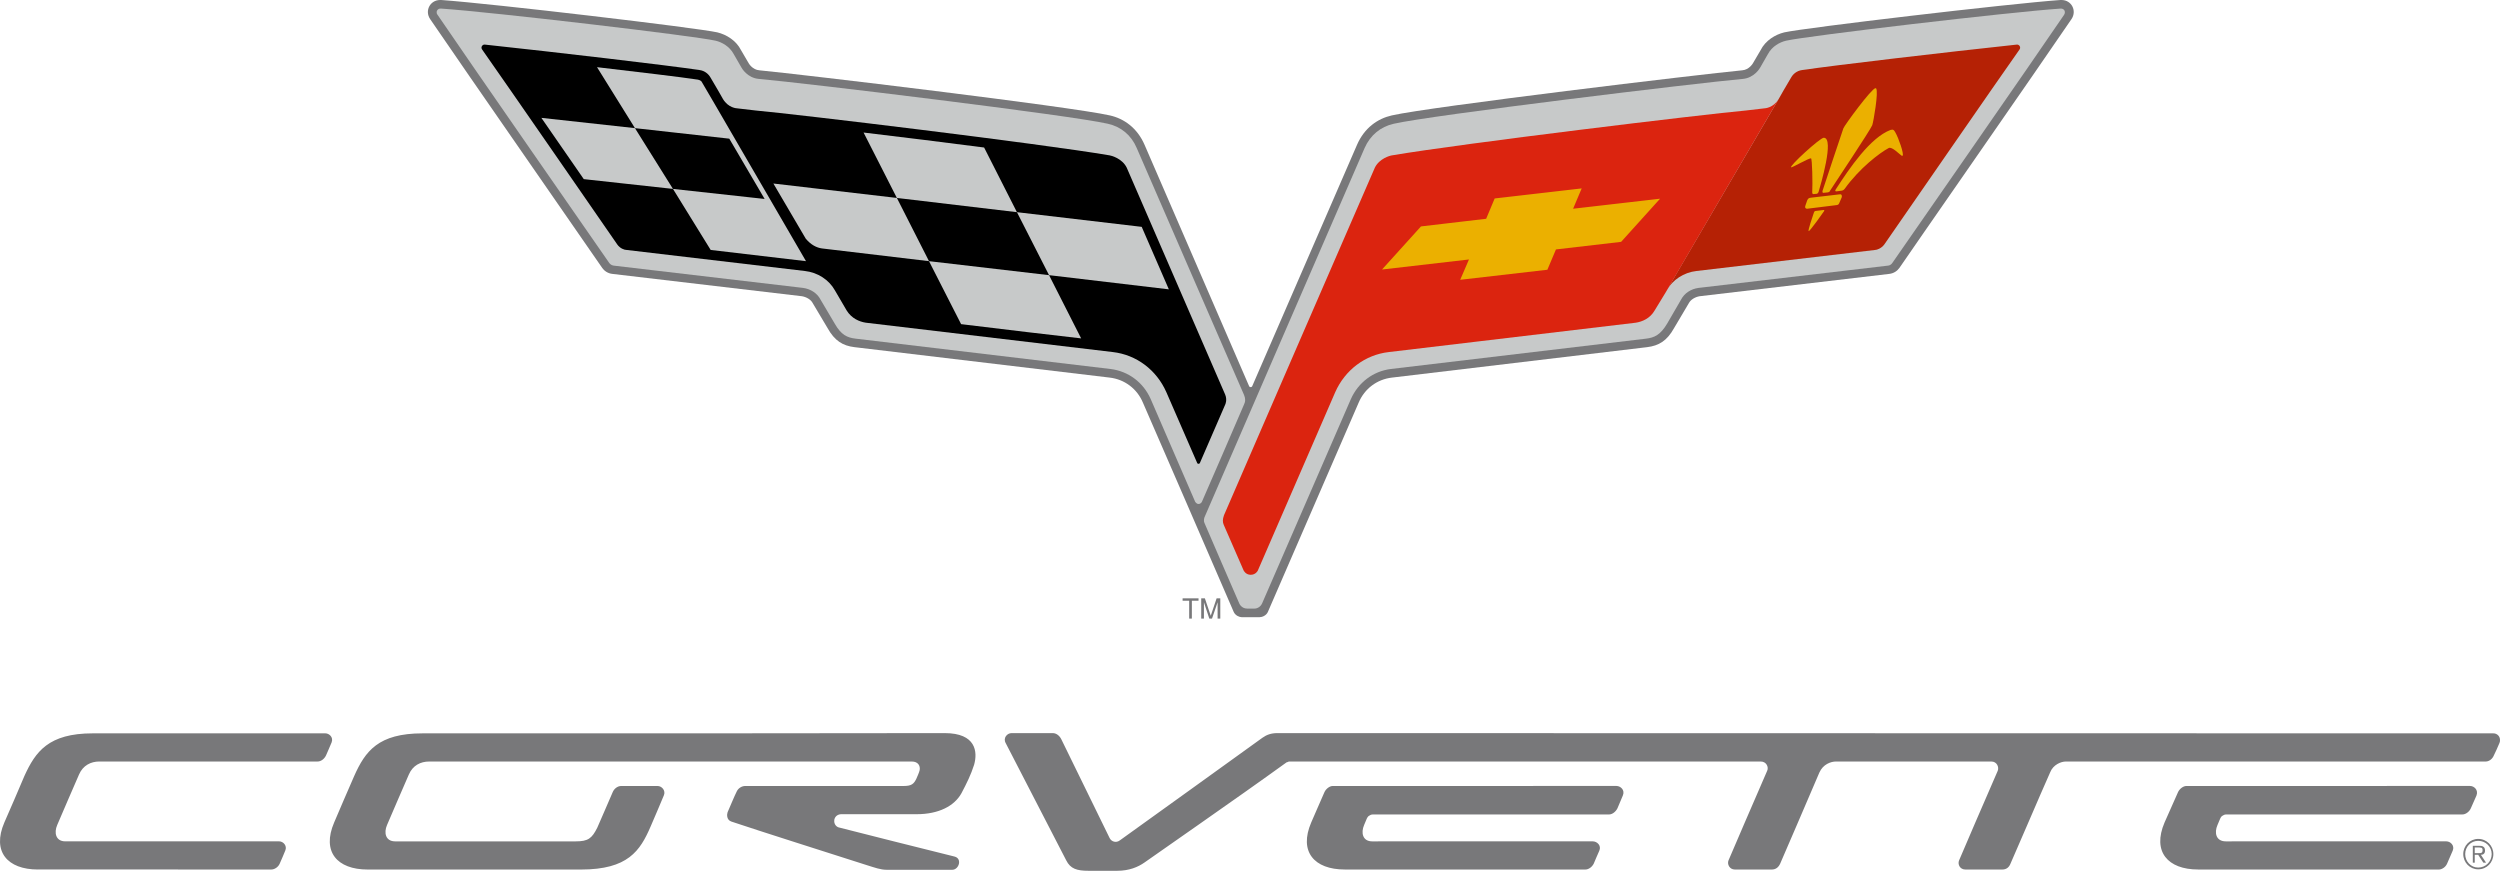 <?xml version="1.0" encoding="UTF-8"?><svg id="a" xmlns="http://www.w3.org/2000/svg" width="566.934" height="197.468" viewBox="0 0 566.934 197.468"><g id="b"><g id="c"><g id="d"><path id="e" d="m283.285,87.618s.113.173.339.173c.218-.004.326-.173.326-.173l23.784-54.774c1.665-3.842,4.665-5.947,7.894-6.673,8.834-2.004,70.063-9.33,79.453-10.225,1.609-.117,2.443-1.609,2.443-1.609l1.726-2.943c1.109-2.222,3.326-3.556,5.387-4.056,4.725-1.052,50.895-6.499,62.616-7.338h.282c2.27.036,3.492,2.468,2.222,4.338-6.556,9.673-38.791,55.999-39.005,56.398-.508.722-1.335,1.278-2.347,1.379-.327.052-42.997,5.064-42.997,5.064-.939.165-2.004.726-2.447,1.605,0,0-3.056,5.165-3.326,5.62-1.609,2.887-3.443,3.996-6.116,4.322-.996.113-57.834,6.899-57.834,6.899-3.399.383-6.229,2.504-7.568,5.661l-20.607,47.508c-.383.838-1.339,1.165-1.839,1.165h-4.108c-.444,0-1.383-.327-1.778-1.165-.327-.843-20.611-47.508-20.611-47.508-1.335-3.157-4.169-5.274-7.552-5.661,0,0-56.838-6.782-57.85-6.899-2.657-.326-4.496-1.435-6.1-4.322-.286-.46-3.343-5.62-3.343-5.62-.439-.883-1.496-1.435-2.447-1.605,0,0-42.67-5.008-43.001-5.064-.992-.101-1.834-.653-2.33-1.379-.226-.403-32.445-46.726-39.001-56.398-1.286-1.875-.04-4.302,2.23-4.338h.274c11.721.839,57.89,6.286,62.612,7.338,2.052.5,4.282,1.835,5.391,4.056l1.722,2.943s.822,1.492,2.447,1.609c9.39.895,70.619,8.221,79.453,10.225,3.217.722,6.213,2.831,7.879,6.673l23.728,54.774Zm-13.612,48.617h-1.492v-.556h3.613v.556h-1.512v4.052h-.609v-4.052Zm4.564,4.052l-1.221-3.713v3.713h-.613v-4.608h.827l1.334,3.955,1.335-3.955h.831v4.608h-.613v-3.713l-1.266,3.713h-.613ZM8.598,197.181c-6.903,0-10.459-4.052-7.612-10.665,1.109-2.492,3.495-8.052,4.552-10.556,2.504-5.491,5.447-9.657,15.503-9.657l52.725-.004c.887,0,1.891.887,1.439,2.052-.327.834-.939,2.161-1.266,2.943-.395.838-1.169,1.395-1.895,1.395H22.532c-1.931,0-3.713.883-4.608,2.943-1.661,3.879-3.5,7.995-4.947,11.451-.77,1.774-.331,3.713,1.834,3.713l48.46-.004c.996,0,1.875,1.012,1.435,2.064-.322.77-.883,2.161-1.278,3.004-.327.766-1.169,1.322-1.879,1.322l-52.951-.004h0Zm495.553-12.273c-.343.169-.456.286-.669.726l-.613,1.452c-.778,1.774-.339,3.713,1.891,3.713l50-.004c.951,0,1.947.956,1.447,2.121-.335.77-.895,2.104-1.278,2.947-.327.766-1.165,1.322-1.835,1.322l-54.617-.004c-6.886,0-10.442-4.052-7.612-10.665,1.113-2.492,1.947-4.383,3.056-6.886.331-.726,1.169-1.391,1.895-1.391l64.334-.004c.899,0,1.947.899,1.447,2.177l-1.278,2.887c-.338.782-1.165,1.395-1.891,1.395h-53.568s-.439,0-.709.214Zm-193.524,0c-.331.169-.448.286-.673.726l-.609,1.452c-.766,1.774-.331,3.713,1.83,3.713l50.016-.004c.992,0,2.004.956,1.492,2.121-.327.77-.939,2.104-1.27,2.947-.395.766-1.165,1.322-1.891,1.322l-54.56-.004c-6.943,0-10.455-4.052-7.612-10.665,1.056-2.492,1.935-4.383,3.004-6.886.327-.726,1.165-1.391,1.875-1.391l64.35-.004c.887,0,1.992.899,1.435,2.177l-1.217,2.887c-.387.782-1.169,1.395-1.883,1.395h-53.564s-.444,0-.722.214Zm-149.181-18.607c-10.725,0-56.015.004-65.615.004-10.056-.004-13.003,4.052-15.503,9.657-1.451,3.286-3.342,7.725-4.552,10.556-2.842,6.613.653,10.669,7.609,10.669,6.943-.004,41.162,0,48.391,0,10.608-.004,13.382-4.213,15.773-9.774.556-1.226,2.387-5.616,3-7.056.456-1.052-.44-2.117-1.435-2.117-.952-.004-7.455,0-8.221,0-.839-.004-1.621.609-1.947,1.391-.669,1.508-2.621,6.116-3.5,8.068-1.222,2.431-2.064,3.101-4.895,3.101-1.548-.004-30.493,0-40.948,0-2.161-.004-2.605-1.935-1.834-3.713,1.451-3.46,3.282-7.568,4.947-11.451.887-2.064,2.661-2.943,4.608-2.943h109.455c1.395,0,1.947.939,1.778,1.947-.101.496-.556,1.496-.77,1.992-.552,1.109-1.052,1.609-2.83,1.609-2.387-.004-35.287,0-35.957,0-.665-.004-1.496.395-1.891,1.165-.496.951-1.665,3.782-2.109,4.778-.169.451-.282,1.738.843,2.121,6.943,2.33,20.878,6.729,30.723,9.886,1.778.552,3.101,1.052,4.491,1.052h14.894c1.496,0,2.335-2.548.496-3.004-13.265-3.33-15.16-3.766-26.228-6.6-.327-.057-1.266-.609-.996-1.891.343-1.052,1.339-1.109,1.552-1.109,4.169-.004,14.124,0,17.124,0,4.939-.004,8.491-1.835,10.112-4.721,1.214-2.29,2.165-4.225,2.891-6.499.822-2.903.439-7.169-6.673-7.169-6.056-.004-40.509.056-52.782.052Zm405.376,2.165c-.383.935-.996,2.278-1.278,2.831-.331.838-1.109,1.395-1.834,1.395h-95.23c-1.104,0-2.887.726-3.556,2.447-2.117,4.721-8.447,19.555-9.003,20.724-.322.822-.939,1.322-1.835,1.322-2.33-.004-6.06,0-8.39,0-1.282-.004-1.778-1.21-1.44-2.048.274-.73,6.673-15.507,8.777-20.341.331-.826-.169-2.104-1.451-2.104h-35.219c-1.165,0-2.943.609-3.782,2.504-1.992,4.721-8.391,19.498-8.891,20.668-.379.822-.996,1.322-1.891,1.322-2.33-.004-6.044,0-8.379,0-1.222-.004-1.778-1.21-1.451-2.048.286-.73,6.673-15.507,8.777-20.341.399-.826-.169-2.104-1.44-2.104h-106.846c-.173,0-.286,0-.439.113-.23.052-.343.101-.456.214-10.826,7.838-30.881,21.732-32.005,22.559-1.492,1.052-3.5,1.891-6.217,1.891h-6.499c-2.617,0-4.108-.44-5.064-2.387-.992-1.895-13.382-25.889-13.708-26.558-.669-1.169.326-2.274,1.322-2.274.899-.004,8.503,0,9.342,0,.827-.004,1.552.609,1.935,1.379.347.782,10.398,21.179,10.955,22.401.383.823,1.492,1.226,2.387.5.673-.5,31.336-22.502,32.276-23.228.951-.673,1.947-1.052,3.399-1.052,41.606-.004,233.013.056,269.083.056,3.048-.004,5.378,0,6.656,0,.843-.004,1.508.653,1.508,1.492.004.226,0,.443-.113.669Zm-5.616,25.002v-1.278h1.064c.674,0,.714.274.714.613,0,.609-.27.669-.827.669l-.952-.004Zm1.395.383c.439,0,.935-.222.935-.935.004-.343-.097-.782-.383-.895-.27-.218-.556-.214-.996-.214l-1.391-.004v3.83h.439v-1.782h.782l1.169,1.782h.609l-1.165-1.782Zm2.447-.165c0-1.665-1.339-3.004-3.06-3.004-1.665,0-2.947,1.338-2.947,3.004.004,1.673,1.282,3.056,2.947,3.056,1.722,0,3.056-1.379,3.06-3.056Zm-6.447,0c0-1.883,1.492-3.443,3.387-3.443,1.947-.004,3.439,1.564,3.439,3.443.004,1.891-1.492,3.455-3.439,3.455-1.895,0-3.387-1.564-3.387-3.455Z" style="fill:#78787a; fill-rule:evenodd; stroke-width:0px;"/><path id="f" d="m281.011,136.791s-7.786-17.938-7.882-18.22c-.173-.387-.117-.827,0-1.226.044-.173,36.328-83.775,36.328-83.775,1.278-2.903,3.613-4.838,6.613-5.508,8.507-1.947,68.671-9.229,79.171-10.169,2.56-.23,3.838-2.391,3.951-2.617l1.722-3.004c.943-1.778,2.717-2.713,4.112-3.04,4.838-1.113,50.722-6.503,62.229-7.285.5-.057.782.23.879.387.117.109.23.609-.04,1.008-5.503,8.161-38.96,56.282-38.96,56.282-.113.157-.383.556-.996.613.004-.004-42.956,5.052-42.956,5.052-1.718.226-3.213,1.222-3.939,2.617l-3.214,5.544c-1.508,2.504-2.846,3.117-4.737,3.347l-57.89,6.879c-3.996.5-7.382,3.06-9.06,6.83-.157.395-16.882,38.904-20.111,46.287-.327.778-1.052,1.222-1.778,1.222-.496-.004-1.052,0-1.609,0-1.391-.004-1.834-1.222-1.83-1.222Zm-8.451-23.002s-.214.5-.77.5c-.5,0-.782-.556-.782-.556,0,0-9.886-22.829-10.056-23.228-1.661-3.77-5.052-6.33-9.116-6.826l-57.834-6.886c-1.891-.23-3.23-.839-4.669-3.339l-3.282-5.552c-.714-1.391-2.222-2.387-3.943-2.613.004-.004-42.94-5.052-42.94-5.052-.564-.06-.895-.455-1.012-.613,0,0-33.437-48.117-38.944-56.282-.322-.399-.169-.895-.056-1.008.117-.157.331-.444.899-.387,11.491.782,57.447,6.173,62.229,7.285,1.383.323,3.157,1.266,4.108,3.044l1.722,2.996c.117.23,1.379,2.395,3.939,2.621,10.499.935,70.68,8.221,79.171,10.169,3.004.669,5.334,2.605,6.556,5.508.004-.004,24.067,55.443,24.337,55.995.347.839.343,1.508-.056,2.278-.097.339-9.499,21.946-9.499,21.946Z" style="fill:#c7c9c9; fill-rule:evenodd; stroke-width:0px;"/><path id="g" d="m271.451,104.899s.052.286.338.286c.27-.004.327-.226.327-.226l5.737-13.229s.492-.996-.004-2.222c-.169-.383-22.232-51.217-22.345-51.504-1.052-2.105-3.5-2.718-3.883-2.774-15.729-2.677-70.905-9.33-80.24-10.169l-4.278-.5s-1.935-.056-3.161-2.117c-.056-.161-1.778-3.1-2.83-4.878-.451-.786-1.278-1.508-2.443-1.677-7.511-1.113-32.675-4.056-48.734-5.778-.492-.056-.996.556-.609,1.109,4.669,6.613,30.667,44.238,30.667,44.238.613.879,1.605,1.222,2.06,1.222l40.496,4.778c2.887.327,5.447,1.992,6.782,4.383.004-.004,1.552,2.617,2.661,4.552,1.125,1.835,2.903,2.56,4.338,2.786,1.451.157,56.012,6.657,56.012,6.657,5.383.613,9.943,4.068,12.164,9.12.169.435,6.939,15.942,6.943,15.942Z" style="fill-rule:evenodd; stroke-width:0px;"/><path id="h" d="m403.363,22.442c.052-.157,1.774-3.096,2.826-4.875.443-.786,1.278-1.508,2.447-1.677,7.499-1.113,32.671-4.056,48.73-5.778.5-.056.996.556.613,1.109-4.681,6.613-26.288,37.892-30.683,44.238-.665.879-1.665,1.222-2.048,1.222l-40.565,4.778c-2.826.327-5.391,1.992-6.713,4.383l25.393-43.399Z" style="fill:#b52105; fill-rule:evenodd; stroke-width:0px;"/><path id="i" d="m132.386,40.622l20.224,2.217-8.62-13.781-21.22-2.33,9.616,13.894Zm28.776,16.059l21.615,2.544c-3.939-6.769-20.397-35.102-20.724-35.67l-2.887-4.935c-.052-.174-.343-.44-.895-.557-3.996-.613-13.003-1.661-22.885-2.83l8.604,13.826,21.393,2.387,8.012,13.672-20.785-2.278,8.552,13.842Zm97.746-5.237l-28.292-3.326,7.282,14.281,27.167,3.217c-2.161-4.996-4.342-9.943-6.156-14.172Zm-13.733,25.292l-7.278-14.337-27.224-3.173,7.281,14.281c10.056,1.226,20.777,2.508,27.22,3.229Zm-22.002-43.283c-8.621-1.109-18.277-2.33-27.337-3.399l7.552,14.834,27.227,3.229-7.443-14.664Zm-36.783,22.885c-1.217-.169-2.504-.822-3.669-2.217l-7.338-12.503,28.006,3.27,7.286,14.337-24.284-2.887Z" style="fill:#c7c9c9; fill-rule:evenodd; stroke-width:0px;"/><path id="j" d="m377.745,66.281c-.496.782-1.609,2.621-2.508,4.112-1.048,1.835-2.826,2.56-4.278,2.786-1.435.157-55.999,6.657-55.999,6.657-5.39.613-9.943,4.068-12.176,9.12-.157.339-17.551,40.452-17.551,40.452,0-.004-.444.94-1.609.94-1.161-.004-1.609-.996-1.609-.996.004-.004-4.335-9.999-4.508-10.342-.266-.613-.27-1.222.056-2.161.117-.331,34.11-78.615,34.223-78.844,1.012-2.048,3.399-2.718,3.899-2.774,15.66-2.677,70.833-9.33,80.219-10.169l4.286-.5s1.947-.056,3.169-2.117l-25.615,43.835h0Z" style="fill:#db240f; fill-rule:evenodd; stroke-width:0px;"/><path id="k" d="m338.952,45.005l19.732-2.278-1.947,4.608,19.724-2.274-8.834,9.786-14.777,1.717-1.947,4.608-19.768,2.278,1.988-4.609-19.716,2.278,8.834-9.773,14.781-1.734,1.931-4.608Zm74.578,2.617c-.056,0-1.395.169-1.782.214-.113-.004-.282.056-.395.343-.214.722-1.496,4.278-1.169,4.221.291,0,3.443-4.451,3.5-4.564.057-.044,0-.27-.153-.214Zm4.495-18.507c-.383,1.052-4.173,12.503-4.725,14.168-.056.282,0,.5.282.439.157,0,.939-.097.939-.097.387-.061.5-.343.5-.399,1.113-1.722,9.116-13.725,9.556-14.834.274-.77,1.452-7.556.883-8.338-.044-.057-.101-.057-.157-.057-.895.057-7.056,8.451-7.278,9.116Zm-6.729,14.894c.056,0,.508-.056.665-.056.343-.061.399-.383.444-.44.399-1.338,3.669-12.277,1.177-12.277-.839,0-7.951,6.499-7.395,6.713.282.057,3.995-2.104,4.495-2.048.286,0,.395,5.774.282,7.781.004.04,0,.383.331.327Zm18.506-13.999c.778,1.327,2.004,4.939,1.661,5.278-.057.057-.101.061-.157.061-.508-.29-2.234-2.177-3-1.778-2.06,1.105-6.616,4.552-9.999,9.274-.169.169-.286.326-.613.383-.282.052-.455.056-1.226.169-.226.057-.395-.169-.169-.439,3.117-4.838,7.838-11.777,12.447-13.499.613-.169.782.045,1.056.552Zm-12.16,14.777c.153-.456-.06-.778-.403-.722l-6.657.778c-.399.044-.613.218-.782.661l-.383,1.121c-.169.439,0,.714.383.714l6.729-.831c.383-.056.496-.226.653-.665l.46-1.057Z" style="fill:#ebb000; fill-rule:evenodd; stroke-width:0px;"/></g></g></g></svg>